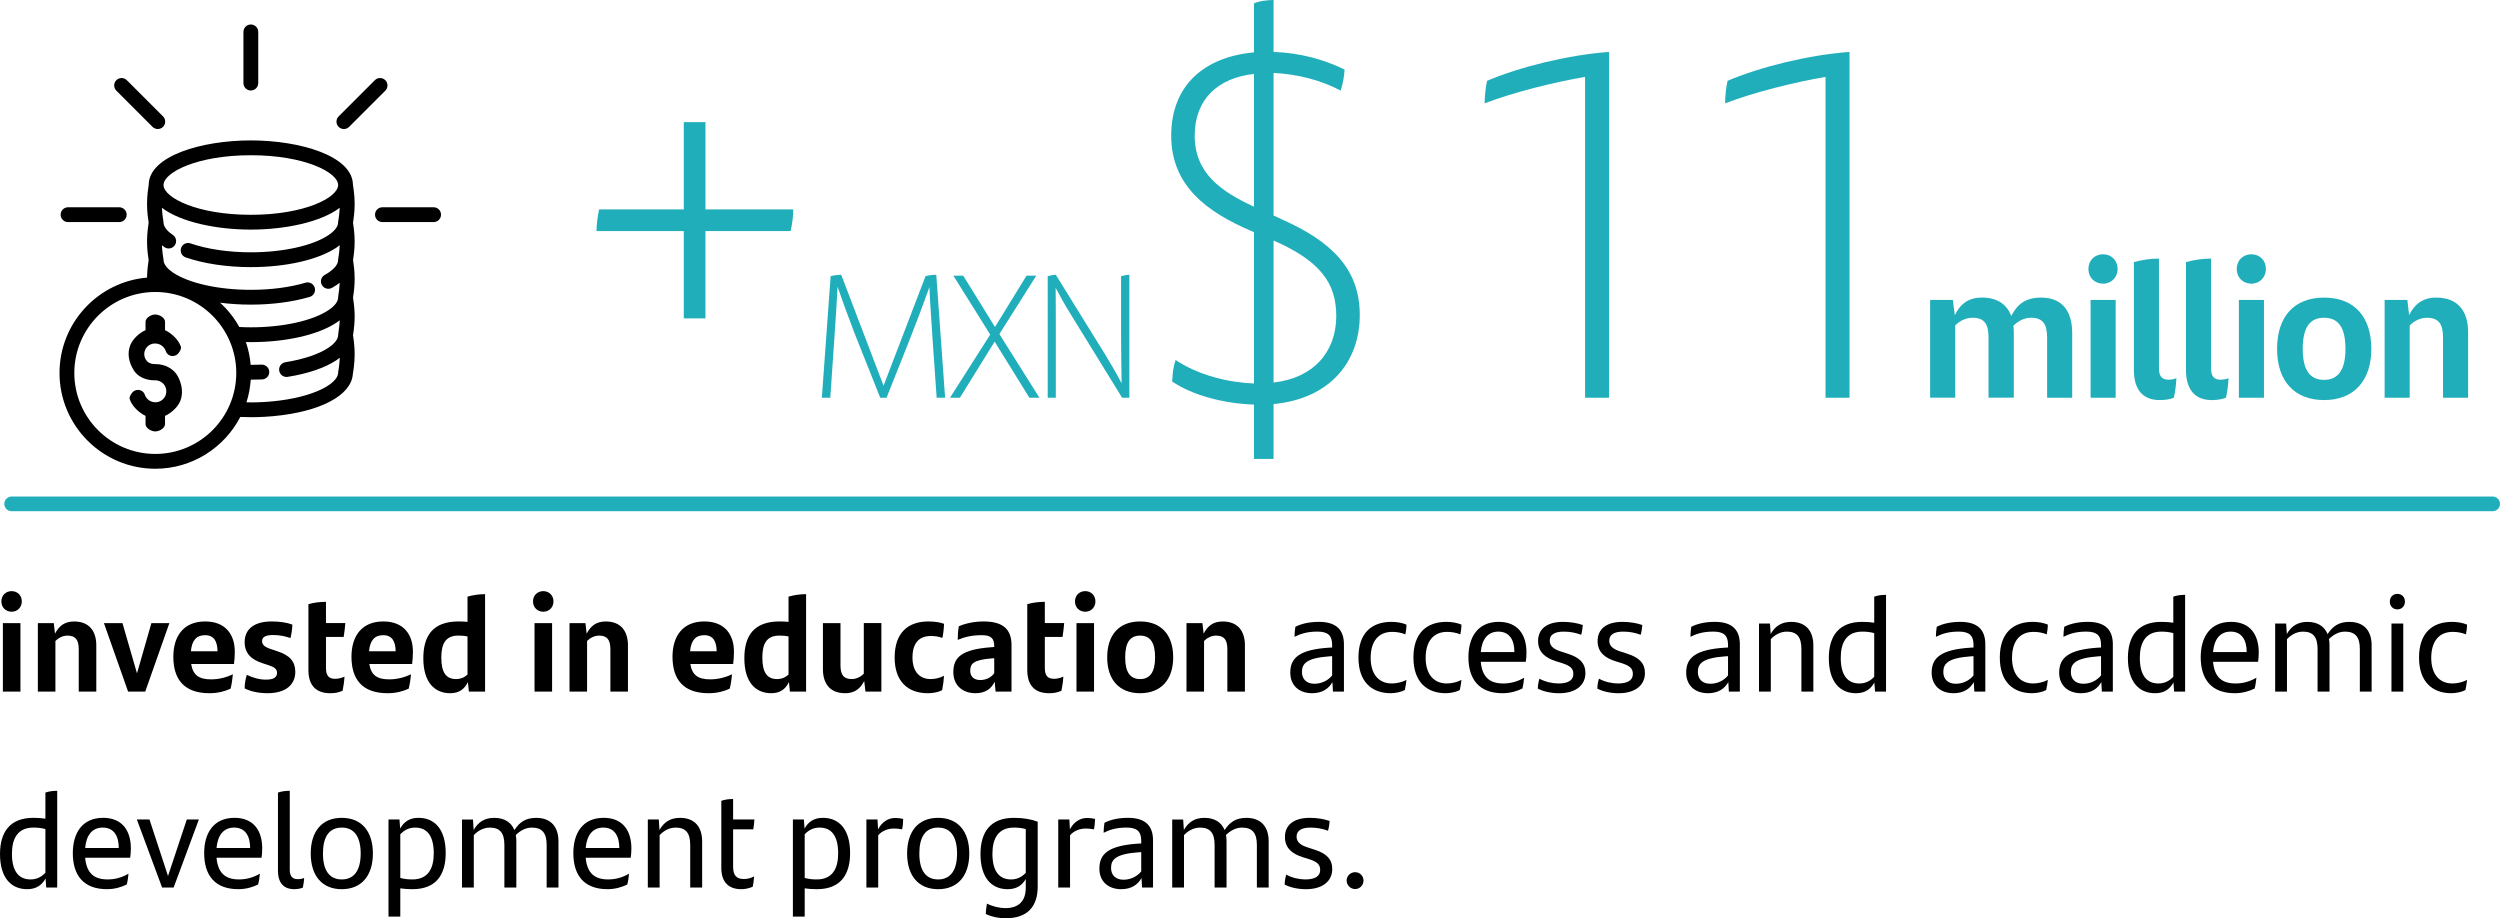 <?xml version="1.0" encoding="UTF-8"?><svg id="a" xmlns="http://www.w3.org/2000/svg" viewBox="0 0 255.223 93.746"><path d="M80.715,23.592h-8.694v8.91h-2.214v-8.91h-8.91c0-.647,.107-1.512,.27-2.214h8.641V12.468h2.214v8.91h8.964c0,.648-.107,1.512-.27,2.214Z" style="fill:#21aebb;"/><g><path d="M96.485,40.603h-.864l-.414-5.96c-.107-1.801-.252-3.529-.324-5.33-.63,1.765-1.314,3.584-1.998,5.312l-2.377,5.978h-.648l-2.646-6.645c-.594-1.566-1.206-3.223-1.711-4.681-.071,1.638-.216,3.583-.342,5.527l-.396,5.798h-.864l.899-12.406c.288-.09,.774-.144,1.081-.144l4.321,11.325,4.285-11.182c.324-.107,.774-.144,1.098-.144l.9,12.55Z" style="fill:#21aebb;"/><path d="M105.088,40.603l-3.547-5.726-3.547,5.726h-1.009l4.105-6.446-3.763-6.014h1.008l3.241,5.239,3.223-5.239h.99l-3.763,5.96,4.087,6.5h-1.026Z" style="fill:#21aebb;"/><path d="M115.294,28.053v12.55h-.738l-5.347-8.679c-.505-.811-1.009-1.729-1.44-2.539,.018,1.368,.018,2.899,.018,4.304v6.914h-.828v-12.406c.216-.071,.594-.144,.828-.144l5.006,8.084c.558,.9,1.17,1.963,1.71,2.989-.018-1.566-.054-3.277-.054-4.934v-5.996c.234-.071,.558-.144,.846-.144Z" style="fill:#21aebb;"/></g><g><path d="M130.018,41.252v5.601h-2v-5.55c-3-.101-6.2-.9-8.351-2.351,.05-.9,.101-1.5,.351-2.2,2.3,1.55,5.4,2.3,8,2.4v-15.451l-.35-.15c-4.4-1.899-8.101-4.55-8.101-9.7s3.4-8.051,8.45-8.5V.35c.5-.25,1.4-.35,2-.35V5.3c2.7,.101,5.101,.75,7.251,1.801-.051,.85-.2,1.5-.4,2.149-2.05-1.1-4.55-1.7-6.851-1.8v14.551l.851,.4c5.1,2.25,7.95,5.101,7.95,9.75,0,4.801-3.05,8.551-8.801,9.101Zm-2-20.15V7.55c-3.65,.4-6.05,2.551-6.05,6.301,0,3.851,2.699,5.7,6.05,7.251Zm8.4,11.15c0-3.45-1.75-5.65-6.4-7.7v14.5c4.051-.449,6.4-3.1,6.4-6.8Z" style="fill:#21aebb;"/><path d="M164.268,5.3V40.603h-2.45V7.851c-3.2,.55-7.251,1.55-10.251,2.7,0-.75,.101-1.65,.25-2.301,3.4-1.45,8.351-2.649,12.451-2.95Z" style="fill:#21aebb;"/><path d="M188.816,5.3V40.603h-2.45V7.851c-3.2,.55-7.25,1.55-10.25,2.7,0-.75,.1-1.65,.25-2.301,3.4-1.45,8.351-2.649,12.45-2.95Z" style="fill:#21aebb;"/></g><g><path d="M211.549,33.98v6.622h-2.561v-6.142c0-1.32-.4-2.021-1.641-2.021-.7,0-1.34,.34-1.8,.82,.02,.2,.04,.4,.04,.62v6.722h-2.581v-6.161c0-1.32-.4-2.001-1.62-2.001-.78,0-1.4,.4-1.78,.78v7.382h-2.561v-9.982h2.32l.2,1.561c.56-1.16,1.4-1.801,2.78-1.801,1.601,0,2.561,.74,2.98,1.881,.62-1.2,1.461-1.881,3.041-1.881,2.24,0,3.181,1.48,3.181,3.601Z" style="fill:#21aebb;"/><path d="M213.205,27.46c0-.881,.641-1.501,1.501-1.501,.84,0,1.48,.62,1.48,1.501,0,.859-.641,1.5-1.48,1.5-.86,0-1.501-.62-1.501-1.5Zm.221,3.16h2.561v9.982h-2.561v-9.982Z" style="fill:#21aebb;"/><path d="M217.845,37.762v-11.002c.841-.24,1.721-.36,2.561-.36v11.223c0,.72,.261,1.14,.961,1.14,.319,0,.6-.06,.819-.16-.02,.601-.119,1.4-.26,2.001-.38,.16-.9,.24-1.44,.24-1.76,0-2.641-1.101-2.641-3.081Z" style="fill:#21aebb;"/><path d="M223.165,37.762v-11.002c.841-.24,1.721-.36,2.561-.36v11.223c0,.72,.261,1.14,.961,1.14,.319,0,.6-.06,.819-.16-.02,.601-.119,1.4-.26,2.001-.38,.16-.9,.24-1.44,.24-1.76,0-2.641-1.101-2.641-3.081Z" style="fill:#21aebb;"/><path d="M228.345,27.46c0-.881,.641-1.501,1.501-1.501,.84,0,1.48,.62,1.48,1.501,0,.859-.641,1.5-1.48,1.5-.86,0-1.501-.62-1.501-1.5Zm.221,3.16h2.561v9.982h-2.561v-9.982Z" style="fill:#21aebb;"/><path d="M232.465,35.621c0-3.28,1.721-5.241,4.801-5.241,3.081,0,4.821,1.961,4.821,5.241,0,3.241-1.78,5.222-4.821,5.222-3.061,0-4.801-1.98-4.801-5.222Zm6.981,0c0-2.12-.68-3.181-2.181-3.181-1.5,0-2.18,1.04-2.18,3.181,0,2.12,.7,3.161,2.18,3.161,1.461,0,2.181-1.061,2.181-3.161Z" style="fill:#21aebb;"/><path d="M251.967,33.881v6.722h-2.561v-6.161c0-1.32-.42-2.001-1.641-2.001-.76,0-1.38,.4-1.76,.78v7.382h-2.561v-9.982h2.32l.18,1.54c.58-1.14,1.421-1.78,2.781-1.78,2.26,0,3.24,1.461,3.24,3.501Z" style="fill:#21aebb;"/></g><g><path d="M.14,61.399c0-.616,.448-1.051,1.051-1.051,.588,0,1.036,.435,1.036,1.051,0,.603-.448,1.051-1.036,1.051-.603,0-1.051-.435-1.051-1.051Zm.154,2.213h1.793v6.99H.294v-6.99Z"/><path d="M9.831,65.896v4.707h-1.793v-4.314c0-.925-.295-1.4-1.149-1.4-.532,0-.966,.279-1.232,.546v5.169h-1.793v-6.99h1.625l.126,1.079c.406-.799,.995-1.247,1.947-1.247,1.583,0,2.27,1.022,2.27,2.451Z"/><path d="M17.292,63.612l-2.465,6.99h-1.751l-2.466-6.99h1.892l1.484,5.127,1.471-5.127h1.835Z"/><path d="M23.887,67.787h-4.371c.183,1.162,.827,1.568,2.031,1.568,.771,0,1.527-.182,2.228-.519-.042,.477-.126,1.065-.238,1.472-.603,.279-1.316,.462-2.157,.462-2.605,0-3.684-1.443-3.684-3.727,0-2.072,1.022-3.6,3.249-3.6,2.102,0,3.026,1.358,3.026,3.096,0,.435-.042,.98-.084,1.247Zm-4.398-1.303h2.717c-.014-.995-.35-1.64-1.274-1.64-.883,0-1.345,.547-1.442,1.64Z"/><path d="M24.976,70.28c0-.505,.098-.995,.224-1.387,.631,.308,1.274,.49,1.947,.49,.771,0,1.135-.225,1.135-.687,0-.378-.238-.588-.854-.784l-.603-.196c-1.135-.364-1.849-.98-1.849-2.171,0-1.233,.868-2.102,2.759-2.102,.771,0,1.527,.099,2.115,.322-.014,.435-.084,.925-.196,1.373-.574-.196-1.106-.309-1.778-.309-.841,0-1.121,.252-1.121,.631,0,.364,.267,.602,.925,.812l.658,.224c1.247,.406,1.808,1.036,1.808,2.102,0,1.219-.883,2.171-2.83,2.171-.952,0-1.765-.196-2.339-.49Z"/><path d="M34.203,69.3c.322,0,.687-.084,.966-.225-.027,.49-.098,.995-.195,1.443-.393,.182-.785,.252-1.247,.252-1.442,0-2.241-.757-2.241-2.382v-6.709c.588-.168,1.177-.238,1.793-.238v2.171h1.975c-.042,.49-.084,.911-.168,1.415h-1.807v3.166c0,.771,.28,1.106,.925,1.106Z"/><path d="M42.072,67.787h-4.37c.182,1.162,.826,1.568,2.031,1.568,.771,0,1.526-.182,2.227-.519-.042,.477-.126,1.065-.238,1.472-.602,.279-1.316,.462-2.157,.462-2.604,0-3.684-1.443-3.684-3.727,0-2.072,1.022-3.6,3.25-3.6,2.101,0,3.025,1.358,3.025,3.096,0,.435-.042,.98-.084,1.247Zm-4.398-1.303h2.718c-.015-.995-.351-1.64-1.275-1.64-.882,0-1.345,.547-1.442,1.64Z"/><path d="M49.521,60.657v9.945h-1.653l-.098-.967c-.351,.715-.896,1.135-1.808,1.135-1.582,0-2.745-1.093-2.745-3.572,0-2.283,.967-3.754,3.586-3.754,.322,0,.631,.014,.925,.042v-2.577c.588-.168,1.219-.252,1.793-.252Zm-1.793,8.208v-3.894c-.267-.057-.561-.084-.938-.084-1.317,0-1.737,.854-1.737,2.241,0,1.526,.49,2.198,1.499,2.198,.49,0,.883-.182,1.177-.462Z"/><path d="M54.416,61.399c0-.616,.448-1.051,1.051-1.051,.589,0,1.037,.435,1.037,1.051,0,.603-.448,1.051-1.037,1.051-.603,0-1.051-.435-1.051-1.051Zm.154,2.213h1.793v6.99h-1.793v-6.99Z"/><path d="M64.107,65.896v4.707h-1.793v-4.314c0-.925-.294-1.4-1.148-1.4-.532,0-.967,.279-1.232,.546v5.169h-1.793v-6.99h1.625l.126,1.079c.406-.799,.994-1.247,1.946-1.247,1.583,0,2.27,1.022,2.27,2.451Z"/><path d="M74.846,67.787h-4.371c.183,1.162,.827,1.568,2.031,1.568,.771,0,1.527-.182,2.228-.519-.042,.477-.126,1.065-.238,1.472-.603,.279-1.316,.462-2.157,.462-2.605,0-3.684-1.443-3.684-3.727,0-2.072,1.022-3.6,3.249-3.6,2.102,0,3.026,1.358,3.026,3.096,0,.435-.042,.98-.084,1.247Zm-4.398-1.303h2.717c-.014-.995-.35-1.64-1.274-1.64-.883,0-1.345,.547-1.442,1.64Z"/><path d="M82.293,60.657v9.945h-1.652l-.099-.967c-.35,.715-.896,1.135-1.807,1.135-1.583,0-2.745-1.093-2.745-3.572,0-2.283,.966-3.754,3.586-3.754,.322,0,.63,.014,.924,.042v-2.577c.589-.168,1.219-.252,1.793-.252Zm-1.793,8.208v-3.894c-.266-.057-.56-.084-.938-.084-1.316,0-1.736,.854-1.736,2.241,0,1.526,.49,2.198,1.498,2.198,.49,0,.883-.182,1.177-.462Z"/><path d="M89.979,63.612v6.99h-1.625l-.126-1.079c-.406,.799-.994,1.247-1.947,1.247-1.583,0-2.269-1.022-2.269-2.451v-4.707h1.793v4.314c0,.925,.294,1.4,1.148,1.4,.532,0,.966-.279,1.232-.546v-5.169h1.793Z"/><path d="M91.334,67.129c0-2.536,1.372-3.685,3.445-3.685,.687,0,1.205,.099,1.597,.238-.014,.49-.084,1.078-.168,1.442-.392-.14-.756-.195-1.177-.195-1.232,0-1.877,.756-1.877,2.199,0,1.442,.729,2.198,1.863,2.198,.462,0,.967-.126,1.358-.336-.027,.463-.098,.995-.195,1.471-.351,.196-.925,.309-1.457,.309-2.045,0-3.39-1.205-3.39-3.642Z"/><path d="M103.265,65.868v4.734h-1.625l-.098-1.009c-.336,.729-.952,1.177-1.961,1.177-1.261,0-2.256-.757-2.256-2.157,0-1.541,.896-2.312,3.839-2.535l.336-.028v-.084c0-.771-.309-1.121-1.247-1.121-1.093,0-1.793,.196-2.479,.477,0-.364,.028-.967,.112-1.387,.645-.28,1.541-.49,2.521-.49,2.018,0,2.857,.812,2.857,2.424Zm-1.765,2.857v-1.527l-.238,.015c-1.919,.153-2.213,.56-2.213,1.274,0,.574,.378,.938,1.022,.938,.588,0,1.135-.267,1.429-.7Z"/><path d="M107.59,69.3c.322,0,.687-.084,.966-.225-.027,.49-.098,.995-.195,1.443-.393,.182-.785,.252-1.247,.252-1.442,0-2.241-.757-2.241-2.382v-6.709c.588-.168,1.177-.238,1.793-.238v2.171h1.975c-.042,.49-.084,.911-.168,1.415h-1.807v3.166c0,.771,.28,1.106,.925,1.106Z"/><path d="M109.743,61.399c0-.616,.448-1.051,1.051-1.051,.589,0,1.037,.435,1.037,1.051,0,.603-.448,1.051-1.037,1.051-.603,0-1.051-.435-1.051-1.051Zm.154,2.213h1.793v6.99h-1.793v-6.99Z"/><path d="M113.033,67.114c0-2.297,1.205-3.67,3.362-3.67s3.375,1.373,3.375,3.67c0,2.27-1.246,3.656-3.375,3.656-2.144,0-3.362-1.387-3.362-3.656Zm4.889,0c0-1.484-.477-2.227-1.526-2.227-1.051,0-1.527,.728-1.527,2.227,0,1.485,.49,2.213,1.527,2.213,1.022,0,1.526-.742,1.526-2.213Z"/><path d="M127.093,65.896v4.707h-1.793v-4.314c0-.925-.294-1.4-1.148-1.4-.532,0-.967,.279-1.232,.546v5.169h-1.793v-6.99h1.625l.126,1.079c.406-.799,.994-1.247,1.946-1.247,1.583,0,2.27,1.022,2.27,2.451Z"/></g><g><path d="M137.201,65.784v4.818h-1.12l-.057-.967c-.364,.658-1.022,1.135-2.073,1.135-1.288,0-2.227-.757-2.227-2.102,0-1.526,.952-2.353,3.964-2.549l.309-.015v-.266c0-.967-.435-1.358-1.499-1.358s-1.724,.224-2.34,.532c0-.28,.028-.701,.084-1.022,.574-.295,1.373-.505,2.41-.505,1.75,0,2.549,.799,2.549,2.298Zm-1.204,3.165v-1.961l-.253,.014c-2.339,.169-2.829,.729-2.829,1.598,0,.714,.448,1.204,1.274,1.204,.757,0,1.429-.364,1.808-.854Z"/><path d="M138.683,67.129c0-2.521,1.372-3.643,3.361-3.643,.574,0,1.106,.099,1.541,.28,0,.309-.056,.742-.112,.994-.462-.182-.896-.252-1.358-.252-1.387,0-2.186,.967-2.186,2.647,0,1.639,.799,2.619,2.157,2.619,.477,0,1.064-.126,1.499-.363-.028,.279-.084,.672-.168,1.036-.351,.196-.967,.322-1.443,.322-1.946,0-3.291-1.177-3.291-3.642Z"/><path d="M144.296,67.129c0-2.521,1.373-3.643,3.362-3.643,.574,0,1.106,.099,1.54,.28,0,.309-.056,.742-.111,.994-.463-.182-.896-.252-1.359-.252-1.387,0-2.185,.967-2.185,2.647,0,1.639,.798,2.619,2.157,2.619,.476,0,1.064-.126,1.498-.363-.027,.279-.084,.672-.168,1.036-.35,.196-.966,.322-1.442,.322-1.947,0-3.292-1.177-3.292-3.642Z"/><path d="M155.766,67.562h-4.595c.141,1.597,.938,2.213,2.297,2.213,.715,0,1.443-.182,2.13-.588-.028,.336-.099,.812-.183,1.106-.546,.267-1.232,.477-2.017,.477-2.396,0-3.488-1.415-3.488-3.685,0-2.017,.938-3.6,3.096-3.6,1.919,0,2.83,1.274,2.83,3.124,0,.308-.028,.756-.07,.952Zm-4.595-.994h3.432c0-1.219-.49-2.087-1.639-2.087-1.064,0-1.681,.77-1.793,2.087Z"/><path d="M156.994,70.294c.014-.406,.07-.7,.168-1.009,.588,.337,1.358,.49,1.947,.49,.994,0,1.513-.336,1.513-.966,0-.574-.322-.841-1.135-1.106l-.63-.196c-1.037-.322-1.835-.896-1.835-2.06,0-1.219,.882-1.961,2.535-1.961,.729,0,1.442,.112,2.031,.322-.028,.322-.07,.645-.168,.994-.575-.21-1.121-.321-1.793-.321-.953,0-1.415,.336-1.415,.924,0,.532,.364,.869,1.19,1.121l.645,.21c1.204,.378,1.807,.967,1.807,1.975,0,1.191-.925,2.06-2.689,2.06-.826,0-1.639-.183-2.171-.477Z"/><path d="M163.069,70.294c.015-.406,.07-.7,.169-1.009,.588,.337,1.358,.49,1.946,.49,.995,0,1.513-.336,1.513-.966,0-.574-.321-.841-1.134-1.106l-.631-.196c-1.036-.322-1.835-.896-1.835-2.06,0-1.219,.883-1.961,2.535-1.961,.729,0,1.443,.112,2.031,.322-.028,.322-.07,.645-.168,.994-.574-.21-1.12-.321-1.793-.321-.952,0-1.415,.336-1.415,.924,0,.532,.364,.869,1.191,1.121l.644,.21c1.205,.378,1.808,.967,1.808,1.975,0,1.191-.925,2.06-2.689,2.06-.827,0-1.64-.183-2.172-.477Z"/><path d="M177.619,65.784v4.818h-1.121l-.056-.967c-.364,.658-1.022,1.135-2.073,1.135-1.289,0-2.228-.757-2.228-2.102,0-1.526,.953-2.353,3.964-2.549l.309-.015v-.266c0-.967-.435-1.358-1.499-1.358s-1.723,.224-2.339,.532c0-.28,.028-.701,.084-1.022,.574-.295,1.373-.505,2.409-.505,1.751,0,2.55,.799,2.55,2.298Zm-1.205,3.165v-1.961l-.252,.014c-2.34,.169-2.83,.729-2.83,1.598,0,.714,.448,1.204,1.275,1.204,.756,0,1.429-.364,1.807-.854Z"/><path d="M185.123,65.882v4.721h-1.219v-4.343c0-1.204-.435-1.778-1.485-1.778-.7,0-1.274,.378-1.639,.77v5.352h-1.204v-6.948h1.12l.07,1.064c.476-.826,1.135-1.232,2.101-1.232,1.499,0,2.256,.938,2.256,2.396Z"/><path d="M192.543,60.727v9.876h-1.121l-.069-.925c-.379,.673-.938,1.093-1.877,1.093-1.64,0-2.773-1.163-2.773-3.586,0-2.255,1.022-3.698,3.403-3.698,.448,0,.854,.028,1.232,.084v-2.661c.393-.141,.812-.183,1.205-.183Zm-1.205,8.363v-4.455c-.35-.098-.729-.153-1.219-.153-1.61,0-2.199,1.12-2.199,2.675,0,1.751,.673,2.619,1.905,2.619,.631,0,1.121-.266,1.513-.686Z"/><path d="M202.679,65.784v4.818h-1.121l-.056-.967c-.364,.658-1.022,1.135-2.073,1.135-1.289,0-2.228-.757-2.228-2.102,0-1.526,.953-2.353,3.964-2.549l.309-.015v-.266c0-.967-.435-1.358-1.499-1.358s-1.723,.224-2.339,.532c0-.28,.028-.701,.084-1.022,.574-.295,1.373-.505,2.409-.505,1.751,0,2.55,.799,2.55,2.298Zm-1.205,3.165v-1.961l-.252,.014c-2.34,.169-2.83,.729-2.83,1.598,0,.714,.448,1.204,1.275,1.204,.756,0,1.429-.364,1.807-.854Z"/><path d="M204.159,67.129c0-2.521,1.373-3.643,3.362-3.643,.574,0,1.106,.099,1.54,.28,0,.309-.056,.742-.111,.994-.463-.182-.896-.252-1.359-.252-1.387,0-2.185,.967-2.185,2.647,0,1.639,.798,2.619,2.157,2.619,.476,0,1.064-.126,1.498-.363-.027,.279-.084,.672-.168,1.036-.35,.196-.966,.322-1.442,.322-1.947,0-3.292-1.177-3.292-3.642Z"/><path d="M215.698,65.784v4.818h-1.121l-.056-.967c-.364,.658-1.022,1.135-2.073,1.135-1.289,0-2.228-.757-2.228-2.102,0-1.526,.953-2.353,3.964-2.549l.309-.015v-.266c0-.967-.435-1.358-1.499-1.358s-1.723,.224-2.339,.532c0-.28,.028-.701,.084-1.022,.574-.295,1.373-.505,2.409-.505,1.751,0,2.55,.799,2.55,2.298Zm-1.205,3.165v-1.961l-.252,.014c-2.34,.169-2.83,.729-2.83,1.598,0,.714,.448,1.204,1.275,1.204,.756,0,1.429-.364,1.807-.854Z"/><path d="M223.076,60.727v9.876h-1.121l-.069-.925c-.379,.673-.938,1.093-1.877,1.093-1.64,0-2.773-1.163-2.773-3.586,0-2.255,1.022-3.698,3.403-3.698,.448,0,.854,.028,1.232,.084v-2.661c.393-.141,.812-.183,1.205-.183Zm-1.205,8.363v-4.455c-.35-.098-.729-.153-1.219-.153-1.61,0-2.199,1.12-2.199,2.675,0,1.751,.673,2.619,1.905,2.619,.631,0,1.121-.266,1.513-.686Z"/><path d="M230.523,67.562h-4.594c.14,1.597,.938,2.213,2.297,2.213,.714,0,1.442-.182,2.129-.588-.027,.336-.098,.812-.182,1.106-.547,.267-1.233,.477-2.018,.477-2.396,0-3.487-1.415-3.487-3.685,0-2.017,.938-3.6,3.096-3.6,1.919,0,2.829,1.274,2.829,3.124,0,.308-.028,.756-.07,.952Zm-4.594-.994h3.432c0-1.219-.49-2.087-1.639-2.087-1.065,0-1.682,.77-1.793,2.087Z"/><path d="M242.118,65.882v4.721h-1.204v-4.356c0-1.19-.448-1.765-1.514-1.765-.644,0-1.19,.321-1.639,.756,.042,.196,.057,.42,.057,.645v4.721h-1.219v-4.343c0-1.204-.435-1.778-1.485-1.778-.7,0-1.274,.378-1.639,.77v5.352h-1.204v-6.948h1.12l.07,1.064c.476-.826,1.135-1.232,2.101-1.232,1.051,0,1.737,.462,2.06,1.247,.519-.799,1.135-1.247,2.227-1.247,1.514,0,2.27,.938,2.27,2.396Z"/><path d="M243.975,61.428c0-.49,.336-.799,.771-.799,.448,0,.771,.309,.771,.799,0,.448-.322,.784-.771,.784-.435,0-.771-.322-.771-.784Zm.168,2.227h1.205v6.948h-1.205v-6.948Z"/><path d="M246.957,67.129c0-2.521,1.372-3.643,3.361-3.643,.574,0,1.106,.099,1.541,.28,0,.309-.056,.742-.112,.994-.462-.182-.896-.252-1.358-.252-1.387,0-2.186,.967-2.186,2.647,0,1.639,.799,2.619,2.157,2.619,.477,0,1.064-.126,1.499-.363-.028,.279-.084,.672-.168,1.036-.351,.196-.967,.322-1.443,.322-1.946,0-3.291-1.177-3.291-3.642Z"/></g><g><path d="M5.841,80.732v9.876h-1.121l-.069-.925c-.379,.673-.938,1.093-1.877,1.093-1.64,0-2.773-1.163-2.773-3.586,0-2.255,1.022-3.698,3.403-3.698,.448,0,.854,.028,1.232,.084v-2.661c.393-.141,.812-.183,1.205-.183Zm-1.205,8.363v-4.455c-.35-.098-.729-.153-1.219-.153-1.61,0-2.199,1.12-2.199,2.675,0,1.751,.673,2.619,1.905,2.619,.631,0,1.121-.266,1.513-.686Z"/><path d="M13.288,87.568h-4.594c.14,1.597,.938,2.213,2.297,2.213,.714,0,1.442-.182,2.129-.588-.027,.336-.098,.812-.182,1.106-.547,.267-1.233,.477-2.018,.477-2.396,0-3.487-1.415-3.487-3.685,0-2.017,.938-3.6,3.096-3.6,1.919,0,2.829,1.274,2.829,3.124,0,.308-.028,.756-.07,.952Zm-4.594-.994h3.432c0-1.219-.49-2.087-1.639-2.087-1.065,0-1.682,.77-1.793,2.087Z"/><path d="M20.303,83.66l-2.577,6.948h-1.177l-2.578-6.948h1.289l1.892,5.771,1.919-5.771h1.232Z"/><path d="M26.7,87.568h-4.595c.141,1.597,.938,2.213,2.297,2.213,.715,0,1.443-.182,2.13-.588-.028,.336-.099,.812-.183,1.106-.546,.267-1.232,.477-2.017,.477-2.396,0-3.488-1.415-3.488-3.685,0-2.017,.938-3.6,3.096-3.6,1.919,0,2.83,1.274,2.83,3.124,0,.308-.028,.756-.07,.952Zm-4.595-.994h3.432c0-1.219-.49-2.087-1.639-2.087-1.064,0-1.681,.77-1.793,2.087Z"/><path d="M28.377,88.899v-7.984c.393-.141,.827-.183,1.205-.183v8.068c0,.645,.266,.953,.826,.953,.252,0,.462-.042,.645-.126-.014,.322-.07,.687-.14,.994-.253,.099-.547,.154-.883,.154-1.037,0-1.653-.616-1.653-1.877Z"/><path d="M31.723,87.135c0-2.241,1.121-3.643,3.166-3.643s3.18,1.401,3.18,3.643c0,2.255-1.163,3.642-3.18,3.642-2.018,0-3.166-1.387-3.166-3.642Zm5.099,0c0-1.653-.616-2.647-1.933-2.647s-1.919,.98-1.919,2.647c0,1.681,.63,2.646,1.919,2.646,1.288,0,1.933-.966,1.933-2.646Z"/><path d="M45.502,87.078c0,2.255-1.008,3.698-3.39,3.698-.462,0-.868-.028-1.246-.084v2.886h-1.205v-9.918h1.121l.069,.925c.379-.673,.938-1.093,1.877-1.093,1.64,0,2.773,1.163,2.773,3.586Zm-1.219,.042c0-1.751-.658-2.633-1.891-2.633-.645,0-1.135,.266-1.526,.686v4.455c.35,.098,.728,.153,1.232,.153,1.61,0,2.185-1.12,2.185-2.661Z"/><path d="M57.013,85.888v4.721h-1.205v-4.356c0-1.19-.448-1.765-1.513-1.765-.645,0-1.19,.321-1.639,.756,.042,.196,.056,.42,.056,.645v4.721h-1.219v-4.343c0-1.204-.434-1.778-1.484-1.778-.7,0-1.274,.378-1.639,.77v5.352h-1.205v-6.948h1.121l.069,1.064c.477-.826,1.135-1.232,2.102-1.232,1.051,0,1.736,.462,2.059,1.247,.519-.799,1.135-1.247,2.228-1.247,1.513,0,2.27,.938,2.27,2.396Z"/><path d="M64.388,87.568h-4.595c.141,1.597,.938,2.213,2.297,2.213,.715,0,1.443-.182,2.13-.588-.028,.336-.099,.812-.183,1.106-.546,.267-1.232,.477-2.017,.477-2.396,0-3.488-1.415-3.488-3.685,0-2.017,.938-3.6,3.096-3.6,1.919,0,2.83,1.274,2.83,3.124,0,.308-.028,.756-.07,.952Zm-4.595-.994h3.432c0-1.219-.49-2.087-1.639-2.087-1.064,0-1.681,.77-1.793,2.087Z"/><path d="M71.682,85.888v4.721h-1.219v-4.343c0-1.204-.434-1.778-1.484-1.778-.7,0-1.274,.378-1.639,.77v5.352h-1.205v-6.948h1.121l.069,1.064c.477-.826,1.135-1.232,2.102-1.232,1.499,0,2.255,.938,2.255,2.396Z"/><path d="M75.95,89.739c.35,0,.728-.098,1.036-.266-.028,.393-.07,.714-.14,1.051-.379,.168-.771,.252-1.177,.252-1.205,0-2.031-.645-2.031-2.171v-6.85c.392-.141,.798-.183,1.204-.183v2.087h2.172c-.015,.364-.057,.673-.112,1.009h-2.06v3.811c0,.91,.364,1.26,1.107,1.26Z"/><path d="M86.787,87.078c0,2.255-1.008,3.698-3.39,3.698-.462,0-.868-.028-1.246-.084v2.886h-1.205v-9.918h1.121l.069,.925c.379-.673,.938-1.093,1.877-1.093,1.64,0,2.773,1.163,2.773,3.586Zm-1.219,.042c0-1.751-.658-2.633-1.891-2.633-.645,0-1.135,.266-1.526,.686v4.455c.35,.098,.728,.153,1.232,.153,1.61,0,2.185-1.12,2.185-2.661Z"/><path d="M92.204,83.604c0,.35-.042,.784-.112,1.064-.266-.056-.56-.084-.84-.084-.561,0-1.19,.21-1.597,.687v5.337h-1.205v-6.948h1.135l.056,1.009c.379-.729,.995-1.163,1.766-1.163,.294,0,.574,.043,.798,.099Z"/><path d="M92.607,87.135c0-2.241,1.121-3.643,3.166-3.643s3.18,1.401,3.18,3.643c0,2.255-1.163,3.642-3.18,3.642-2.018,0-3.166-1.387-3.166-3.642Zm5.099,0c0-1.653-.616-2.647-1.933-2.647s-1.919,.98-1.919,2.647c0,1.681,.63,2.646,1.919,2.646,1.288,0,1.933-.966,1.933-2.646Z"/><path d="M105.938,83.885v6.625c0,2.018-1.022,3.236-3.277,3.236-.7,0-1.4-.141-2.018-.435,0-.322,.057-.742,.112-1.064,.603,.309,1.331,.462,1.877,.462,1.359,0,2.087-.714,2.087-2.073v-.896c-.378,.645-.938,1.037-1.849,1.037-1.639,0-2.773-1.163-2.773-3.586,0-2.255,1.022-3.698,3.404-3.698,.98,0,1.765,.141,2.437,.393Zm-1.219,5.225v-4.469c-.336-.098-.714-.153-1.204-.153-1.611,0-2.199,1.12-2.199,2.675,0,1.751,.672,2.619,1.905,2.619,.63,0,1.106-.266,1.498-.672Z"/><path d="M111.79,83.604c0,.35-.042,.784-.112,1.064-.267-.056-.561-.084-.841-.084-.56,0-1.19,.21-1.597,.687v5.337h-1.204v-6.948h1.134l.057,1.009c.378-.729,.994-1.163,1.765-1.163,.294,0,.574,.043,.799,.099Z"/><path d="M117.712,85.79v4.818h-1.12l-.057-.967c-.364,.658-1.022,1.135-2.073,1.135-1.288,0-2.227-.757-2.227-2.102,0-1.526,.952-2.353,3.964-2.549l.309-.015v-.266c0-.967-.435-1.358-1.499-1.358s-1.724,.224-2.34,.532c0-.28,.028-.701,.084-1.022,.574-.295,1.373-.505,2.41-.505,1.75,0,2.549,.799,2.549,2.298Zm-1.204,3.165v-1.961l-.253,.014c-2.339,.169-2.829,.729-2.829,1.598,0,.714,.448,1.204,1.274,1.204,.757,0,1.429-.364,1.808-.854Z"/><path d="M129.517,85.888v4.721h-1.204v-4.356c0-1.19-.448-1.765-1.514-1.765-.644,0-1.19,.321-1.639,.756,.042,.196,.057,.42,.057,.645v4.721h-1.219v-4.343c0-1.204-.435-1.778-1.485-1.778-.7,0-1.274,.378-1.639,.77v5.352h-1.204v-6.948h1.12l.07,1.064c.476-.826,1.135-1.232,2.101-1.232,1.051,0,1.737,.462,2.06,1.247,.519-.799,1.135-1.247,2.227-1.247,1.514,0,2.27,.938,2.27,2.396Z"/><path d="M131.149,90.3c.014-.406,.07-.7,.168-1.009,.588,.337,1.358,.49,1.947,.49,.994,0,1.513-.336,1.513-.966,0-.574-.322-.841-1.135-1.106l-.63-.196c-1.037-.322-1.835-.896-1.835-2.06,0-1.219,.882-1.961,2.535-1.961,.729,0,1.442,.112,2.031,.322-.028,.322-.07,.645-.168,.994-.575-.21-1.121-.321-1.793-.321-.953,0-1.415,.336-1.415,.924,0,.532,.364,.869,1.19,1.121l.645,.21c1.204,.378,1.807,.967,1.807,1.975,0,1.191-.925,2.06-2.689,2.06-.826,0-1.639-.183-2.171-.477Z"/><path d="M137.478,89.894c0-.476,.392-.854,.868-.854s.854,.379,.854,.854c0,.477-.378,.869-.854,.869s-.868-.393-.868-.869Z"/></g><line x1="1.188" y1="51.439" x2="254.473" y2="51.439" style="fill:none; stroke:#21aebb; stroke-linecap:round; stroke-linejoin:round; stroke-width:1.5px;"/><path d="M15.854,29.808c4.559,0,8.267,3.709,8.267,8.267,0,4.559-3.708,8.267-8.267,8.267-4.558,0-8.267-3.708-8.267-8.267,0-4.558,3.709-8.267,8.267-8.267m9.752-13.961c5.506,0,8.892,1.76,8.913,3.029-.001,.01-.001,.02-.001,.031-.032,1.268-3.415,3.022-8.912,3.022-5.48,0-8.857-1.743-8.91-3.011,.001-.018,.001-.037,0-.055,.044-1.268,3.423-3.016,8.91-3.016m2.176,25.13c-.118,.011-.234,.022-.367,.031l-.52,.036c-.012,0-.049,.002-.061,.002-.078,.004-.151,.004-.233,.009-.164,.012-.332,.015-.515,.02-.156,.004-.307,.004-.462,.004-.148-.001-.308-.005-.464-.008,.237-.736,.383-1.51,.439-2.31h.007c.393,0,.78-.009,1.161-.026,.417-.019,.74-.373,.72-.789-.018-.418-.377-.742-.789-.721-.363,.017-.735,.022-1.106,.022-.069-.809-.237-1.587-.491-2.328,.168,.003,.332,.009,.505,.009,3.589,0,6.842-.737,8.72-1.974,.015-.008,.029-.018,.042-.027,.009-.005,.017-.012,.026-.018,.106-.071,.197-.143,.29-.215-.016,.345-.055,.796-.148,1.366-.011,.054-.017,.109-.017,.161l.001,.009c-.016,.54-.622,1.024-.982,1.264-.012,.008-.025,.017-.036,.026l-.004,.002c-.983,.647-2.533,1.165-4.366,1.458-.412,.066-.693,.454-.627,.866,.059,.372,.381,.636,.745,.636,.04,0,.08-.003,.121-.009,2.068-.331,3.783-.915,4.95-1.683,.019-.012,.043-.028,.067-.046,.11-.074,.202-.148,.299-.223-.033,.754-.154,1.414-.155,1.422-.006,.032-.007,.065-.008,.097-.001,.007-.003,.013-.003,.021-.033,1.125-2.551,2.523-6.739,2.916m4.35-11.605c-.118-.401-.539-.629-.938-.512-1.615,.476-3.547,.728-5.587,.728-3.272,0-6.309-.67-7.926-1.748l-.005-.004c-.432-.29-.94-.741-.979-1.263l-.001-.012v-.013c0-.026-.005-.05-.007-.075-.002-.013-.001-.026-.004-.039l-.002-.009c-.002-.015-.004-.029-.007-.044-.028-.165-.116-.719-.145-1.345,.088,.068,.17,.135,.269,.202,.13,.087,.277,.129,.423,.129,.242,0,.48-.116,.627-.332,.234-.346,.143-.816-.202-1.05-.348-.234-.925-.703-.951-1.229v-.019c0-.028-.004-.054-.007-.081-.002-.02-.001-.039-.005-.058-.002-.008-.117-.644-.153-1.382,1.914,1.456,5.569,2.224,9.073,2.224,3.507,0,7.165-.769,9.078-2.227-.035,.74-.153,1.382-.154,1.389-.002,.009-.001,.018-.003,.028l-.005,.049c-.001,.021-.004,.04-.004,.06-.009,.4-.356,.848-.982,1.265-1.611,1.082-4.65,1.754-7.929,1.754-2.279,0-4.465-.323-6.153-.91-.395-.138-.826,.072-.962,.466-.137,.395,.072,.825,.466,.962,1.844,.641,4.206,.994,6.649,.994,3.617,0,6.897-.752,8.769-2.01,.113-.075,.209-.151,.308-.227-.028,.621-.114,1.171-.144,1.343-.005,.019-.007,.039-.01,.059v.001l-.001,.006c-.005,.036-.01,.071-.01,.108l.001,.009-.001,.008c-.006,.396-.356,.847-.985,1.269-.118,.079-.245,.156-.38,.231-.364,.204-.495,.664-.291,1.028,.138,.248,.395,.389,.661,.389,.125,0,.251-.032,.367-.096,.164-.091,.317-.186,.463-.283,.018-.011,.035-.023,.052-.036,.1-.068,.188-.137,.278-.205-.017,.345-.056,.794-.148,1.362v.001c-.011,.052-.017,.105-.017,.16l.001,.007c-.009,.392-.341,.832-.941,1.242-.016,.009-.032,.019-.048,.029-1.606,1.08-4.643,1.75-7.925,1.75-.411,0-.8-.013-1.175-.033-.513-.931-1.177-1.764-1.952-2.48,.994,.128,2.045,.197,3.128,.197,2.183,0,4.262-.273,6.014-.789,.401-.117,.63-.538,.512-.938M15.854,47.854c3.773,0,7.048-2.152,8.678-5.289,.364,.015,.724,.025,1.074,.025,.175,0,.344,0,.531-.004,.184-.005,.367-.009,.546-.021,.077-.001,.154-.004,.247-.009,.018,0,.035,0,.053-.002l.534-.038c.139-.009,.271-.021,.438-.036,4.759-.447,7.895-2.114,8.063-4.262,.009-.052,.189-1.026,.189-2.055,0-.816-.112-1.607-.168-1.934,.137-.855,.168-1.517,.168-1.922,0-.401-.031-1.053-.167-1.918,.136-.854,.167-1.515,.167-1.919,0-.83-.115-1.615-.164-1.913,.053-.32,.163-1.088,.163-1.897,0-.828-.116-1.612-.166-1.918,.05-.305,.166-1.089,.166-1.917,0-.881-.131-1.715-.175-1.973-.044-2.934-5.391-4.517-10.425-4.517-5.049,0-10.413,1.592-10.426,4.543-.048,.284-.169,1.09-.169,1.942,0,.828,.115,1.612,.165,1.917-.05,.306-.165,1.089-.165,1.918,0,.821,.113,1.599,.164,1.91-.049,.292-.153,1.008-.164,1.774-4.998,.43-8.935,4.629-8.935,9.736-.001,5.392,4.386,9.779,9.778,9.779"/><path d="M15.765,38.825h.09c.358,0,.7,.174,.914,.466,.208,.284,.266,.649,.161,.999-.122,.372-.438,.665-.808,.748-.073,.02-.154,.029-.262,.029-.488,0-.92-.311-1.077-.772-.095-.293-.378-.491-.702-.491-.241,0-.469,.116-.61,.312-.145,.202-.294,.434-.224,.644,.238,.738,.985,1.388,1.58,1.68l.032,.016v.841c0,.395,.557,.747,.995,.747,.438,0,.994-.352,.994-.747v-.842l.035-.016c.523-.235,1.219-.799,1.512-1.479,.319-.756,.216-1.73-.276-2.606-.406-.706-1.285-1.181-2.186-1.181h-.079c-.438,0-.755-.145-.943-.431-.21-.321-.241-.676-.089-1.028,.135-.318,.429-.553,.788-.628,.079-.017,.158-.017,.233-.017,.491,0,.925,.312,1.082,.776,.096,.296,.383,.503,.697,.503,.243,0,.473-.116,.616-.314,.12-.172,.301-.431,.229-.647-.27-.802-1.096-1.435-1.586-1.665l-.033-.016v-.858c0-.392-.556-.742-.994-.742-.439,0-.995,.35-.995,.742v.859l-.034,.015c-.533,.234-1.236,.807-1.522,1.51-.32,.794-.191,1.712,.364,2.584,.4,.631,1.184,1.009,2.098,1.009"/><path d="M6.947,22.672h5.226c.418,0,.756-.338,.756-.756,0-.418-.338-.756-.756-.756H6.947c-.417,0-.756,.338-.756,.756,0,.418,.339,.756,.756,.756"/><path d="M38.285,21.916c0,.418,.339,.756,.756,.756h5.226c.418,0,.756-.338,.756-.756,0-.418-.338-.756-.756-.756h-5.226c-.417,0-.756,.338-.756,.756"/><path d="M11.878,8.187c-.295,.295-.295,.773,0,1.069l3.695,3.695c.148,.148,.342,.221,.535,.221,.194,0,.387-.073,.535-.221,.295-.295,.295-.773,0-1.069l-3.696-3.695c-.295-.295-.774-.295-1.069,0"/><path d="M24.852,3.256v5.226c0,.418,.339,.756,.756,.756s.756-.338,.756-.756V3.256c0-.418-.339-.756-.756-.756s-.756,.338-.756,.756"/><path d="M39.336,8.187c-.295-.295-.774-.295-1.069,0l-3.695,3.695c-.296,.296-.296,.774,0,1.069,.147,.148,.341,.221,.534,.221,.194,0,.387-.073,.535-.221l3.695-3.695c.295-.296,.295-.774,0-1.069"/></svg>